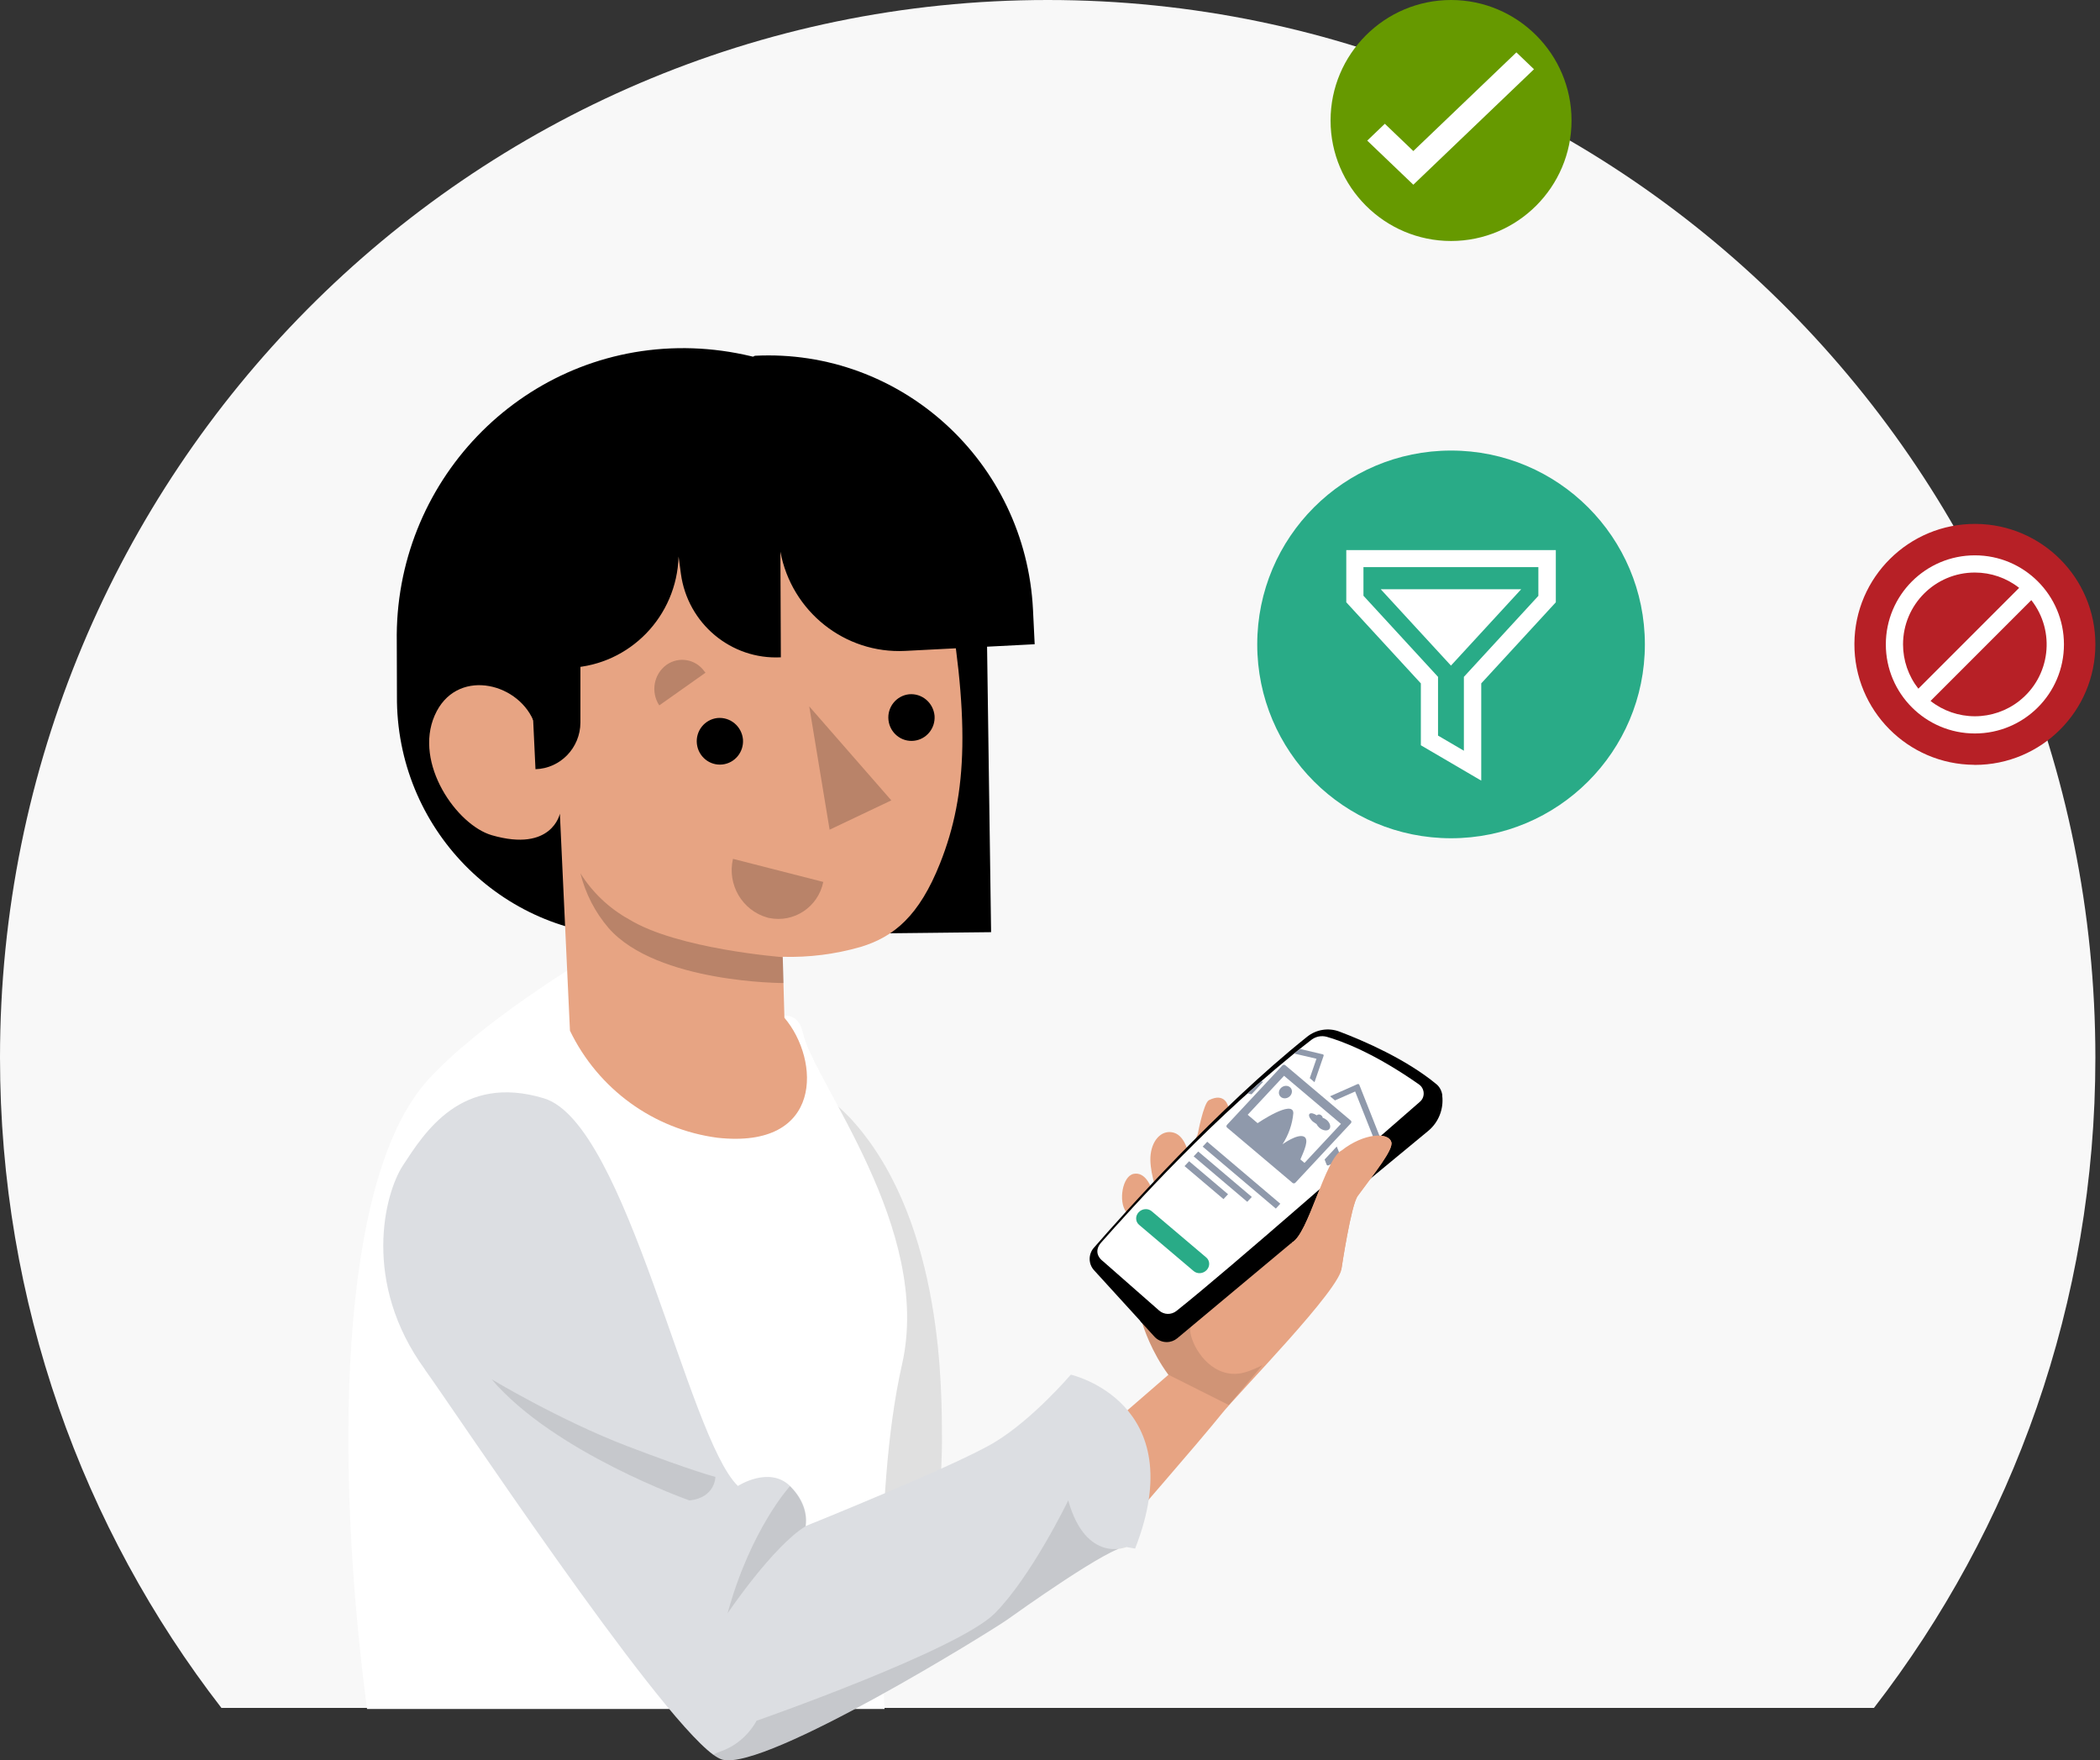 <svg width="173" height="145" viewBox="0 0 173 145" fill="none" xmlns="http://www.w3.org/2000/svg">
<rect x="0" y="0" width="173" height="145" fill="#333333" stroke="none"/>
<path d="M172.619 87.119C172.619 39.006 133.975 0 86.309 0C38.644 0 0 39.006 0 87.119C0 107.318 6.81 125.909 18.242 140.685H154.377C165.809 125.909 172.619 107.318 172.619 87.119Z" fill="#F8F8F8"/>
<path opacity="0.1" d="M76.364 134.779C75.091 135.262 48.352 103.029 45.416 101.514C44.158 100.793 54.018 83.644 54.062 83.517C56.056 84.164 58.028 84.989 59.971 85.977C63.583 87.649 67.638 89.298 70.47 92.575C77.733 100.971 77.586 114.643 77.6 118.67C77.622 123.002 76.371 134.779 76.371 134.779H76.364Z" fill="black"/>
<path d="M72.871 140.771C72.871 140.771 71.761 123.615 74.308 112.4C76.856 101.185 67.054 89.152 66.153 85.109C65.252 81.066 59.815 86.729 59.815 86.729L48.086 79.093C48.086 79.093 39.403 84.329 35.208 89.01C27.76 97.329 27.628 120.997 30.237 140.771H72.871Z" fill="white"/>
<path d="M52.472 77.105C41.745 77.298 32.893 68.664 32.702 57.831V57.816L32.687 52.889C32.466 39.745 42.834 28.904 55.85 28.681C68.866 28.451 81.081 39.084 81.301 52.228L81.647 76.785L52.465 77.105H52.472Z" fill="black"/>
<path d="M50.398 39.486C58.756 33.861 75.341 33.809 77.791 47.369C79.918 59.064 79.749 65.336 77.438 71.124C75.724 75.433 73.664 77.157 70.912 77.997C68.822 78.599 66.651 78.874 64.481 78.814L64.621 83.837C67.579 87.314 67.843 94.678 59.109 93.719C53.848 93.028 49.279 89.714 46.954 84.9L46.123 67.022C46.123 67.022 45.475 70.232 40.516 68.798C37.639 67.966 34.07 62.891 35.814 58.923C37.521 55.03 42.539 56.137 43.93 59.325C44.57 60.81 44.798 60.536 45.674 59.964C45.674 59.971 42.039 45.095 50.398 39.478V39.486Z" fill="#E7A483"/>
<path d="M42.377 52.258L47.815 51.114V59.518C47.808 61.598 46.167 63.3 44.114 63.359L43.923 59.332L42.377 52.251V52.258Z" fill="black"/>
<path d="M44.188 39.551L44.453 54.969L47.013 55.006C51.892 54.753 55.755 50.771 55.902 45.844L56.093 47.264C56.652 51.365 60.228 54.352 64.327 54.144L64.29 45.443C65.21 50.377 69.602 53.869 74.569 53.616L85.238 53.067L85.098 50.206C84.488 38.042 74.231 28.688 62.185 29.305L44.203 39.558L44.188 39.551Z" fill="black"/>
<path opacity="0.2" d="M64.555 80.975C64.555 80.975 54.143 80.99 50.148 76.458C49.029 75.158 48.227 73.605 47.815 71.933C48.809 73.516 50.184 74.823 51.811 75.722C55.806 78.182 64.488 78.843 64.488 78.843L64.547 80.968L64.555 80.975Z" fill="black"/>
<path d="M61.207 60.906C61.104 59.828 60.162 59.041 59.095 59.145C58.05 59.263 57.292 60.214 57.41 61.27C57.528 62.325 58.47 63.09 59.514 62.971C60.53 62.86 61.28 61.953 61.207 60.92V60.898V60.906Z" fill="black"/>
<path opacity="0.2" d="M58.05 55.333C57.344 54.3 55.946 54.04 54.923 54.753C54.916 54.753 54.908 54.768 54.901 54.768C53.849 55.541 53.591 57.012 54.312 58.104L58.116 55.415L58.057 55.325L58.05 55.333Z" fill="black"/>
<path opacity="0.2" d="M63.23 75.588L63.37 75.618C65.408 76.034 67.402 74.712 67.822 72.646L60.383 70.744C59.89 72.869 61.148 75.009 63.238 75.588H63.23Z" fill="black"/>
<path d="M76.99 58.959C76.887 57.881 75.945 57.086 74.878 57.19C73.833 57.309 73.075 58.26 73.193 59.315C73.311 60.37 74.252 61.136 75.297 61.017C76.313 60.905 77.063 59.999 76.99 58.966V58.951V58.959Z" fill="black"/>
<path opacity="0.2" d="M73.428 65.928L68.344 68.343L66.666 58.186L73.428 65.928Z" fill="black"/>
<path d="M94.781 97.717C94.781 97.717 94.333 96.506 93.391 96.692C92.449 96.885 92.133 98.973 92.758 99.805C93.391 100.63 94.781 97.717 94.781 97.717Z" fill="#E7A483"/>
<path d="M101.19 91.187C101.19 91.187 100.962 89.932 99.593 90.623C99.152 90.846 98.666 93.439 98.666 93.439L97.908 95.051C97.908 95.051 97.658 93.61 96.731 93.312C95.804 93.015 94.965 93.781 94.796 95.051C94.627 96.322 95.304 98.15 95.304 98.15L99.041 98.573L101.183 91.187H101.19Z" fill="#E7A483"/>
<path d="M118.813 90.235V90.257C118.945 91.364 118.504 92.457 117.657 93.155L96.989 110.23C96.746 110.431 96.437 110.542 96.121 110.542C95.738 110.542 95.37 110.379 95.112 110.096L90.131 104.635C89.653 104.115 89.645 103.32 90.109 102.785C92.581 99.946 100.307 91.298 107.673 85.405C108.431 84.796 109.439 84.633 110.344 84.974C112.308 85.717 115.833 87.233 118.342 89.314C118.614 89.544 118.776 89.871 118.82 90.228L118.813 90.235Z" fill="black"/>
<path d="M88.623 119.851C88.623 119.851 89.77 126.494 90.55 128.248C90.55 128.248 95.473 122.578 98.556 118.96C99.476 117.875 100.234 116.968 100.638 116.463C102.044 114.702 110.55 106.076 110.527 104.419C110.527 104.419 111.3 99.269 111.845 98.519C113.287 96.55 114.802 94.692 114.618 94.076C114.376 93.229 112.367 93.325 110.52 94.767C109.151 95.458 107.79 101.669 106.422 102.353C105.936 102.598 104.582 103.312 102.058 105.095C101.264 105.652 100.425 106.328 99.645 106.997L99.579 107.056C98.129 108.282 96.908 109.471 96.591 109.769L96.51 109.843L94.126 109.048V109.078C94.207 109.323 94.84 111.329 96.253 113.246L95.274 114.093L88.608 119.866L88.623 119.851Z" fill="#E7A483"/>
<path opacity="0.1" d="M104.008 112.445L101.234 115.737L96.26 113.24C94.84 111.323 94.215 109.317 94.141 109.072V109.042L96.518 109.837L96.599 109.763L99.586 107.051C99.262 107.363 97.886 108.715 98.07 109.8C98.276 111.026 99.696 113.366 101.992 113.151C102.551 113.099 103.258 112.824 104.016 112.445" fill="black"/>
<path d="M35.023 112.846C37.297 115.959 53.823 140.895 58.745 144.529C59.047 144.744 59.304 144.886 59.51 144.945C63.086 145.896 81.812 134.245 82.946 133.435C83.792 132.834 91.606 127.246 92.805 127.432C93.232 127.506 93.512 127.558 93.512 127.558C98.236 115.499 88.214 113.232 88.214 113.232C88.214 113.232 85.087 116.903 81.945 118.798C78.811 120.7 66.361 125.708 66.361 125.708C66.361 125.708 66.361 125.693 66.368 125.671C66.368 125.648 66.375 125.611 66.383 125.574C66.383 125.552 66.39 125.53 66.39 125.5C66.39 125.478 66.397 125.448 66.397 125.418C66.442 124.876 66.361 123.65 65.08 122.401C63.359 120.73 60.791 122.401 60.791 122.401C56.648 118.426 51.645 92.546 44.816 90.473C37.988 88.4 34.949 93.327 33.198 95.994C31.675 98.312 29.784 105.654 35.023 112.831V112.846Z" fill="#DCDEE2"/>
<g style="mix-blend-mode:multiply" opacity="0.1">
<path d="M65.08 122.416C65.08 122.416 61.843 125.938 59.937 132.893C59.937 132.893 63.653 127.387 66.368 125.715C66.368 125.715 66.728 124.088 65.08 122.416Z" fill="black"/>
</g>
<g style="mix-blend-mode:multiply" opacity="0.1">
<path d="M58.745 144.528C59.047 144.744 59.305 144.885 59.511 144.944C63.087 145.895 81.813 134.245 82.946 133.435C83.792 132.833 91.606 127.245 92.806 127.431C92.806 127.431 89.48 128.828 88.001 123.59C88.001 123.59 84.984 129.838 81.953 132.892C78.914 135.946 62.321 141.742 62.321 141.742C62.321 141.742 61.461 143.54 59.363 144.268C59.128 144.35 58.922 144.439 58.745 144.536V144.528Z" fill="black"/>
</g>
<g style="mix-blend-mode:multiply" opacity="0.1">
<path d="M56.788 123.59C56.788 123.59 45.641 119.659 40.497 113.611C40.497 113.611 46.075 116.97 51.645 119.11C57.222 121.242 58.937 121.651 58.937 121.651C58.937 121.651 58.937 123.367 56.795 123.597L56.788 123.59Z" fill="black"/>
</g>
<path d="M106.429 102.347L96.981 110.238C96.739 110.439 96.43 110.55 96.113 110.55C95.731 110.55 95.363 110.387 95.105 110.105L93.92 108.804L96.187 109.25L105.752 101.664L106.436 102.355L106.429 102.347Z" fill="black"/>
<path d="M116.973 90.756C113.632 93.646 101.418 104.413 96.915 107.987C96.488 108.321 95.892 108.306 95.487 107.949L90.867 103.892C90.307 103.462 90.249 102.882 90.712 102.354C93.081 99.687 100.049 91.848 108.025 85.659C108.393 85.376 108.864 85.28 109.306 85.406C110.52 85.748 113.183 86.721 116.892 89.322C117.377 89.663 117.422 90.369 116.973 90.756Z" fill="white"/>
<path d="M111.285 92.308L105.877 87.738C105.81 87.686 105.715 87.694 105.649 87.76L101.079 92.657C101.02 92.724 101.02 92.821 101.079 92.873L106.487 97.442C106.554 97.494 106.657 97.487 106.716 97.42L111.285 92.523C111.344 92.457 111.344 92.36 111.285 92.308ZM107.466 95.793L107.128 95.503C107.429 94.797 107.885 93.838 107.415 93.623C106.87 93.37 105.656 94.255 105.656 94.255C106.164 93.467 106.465 92.59 106.546 91.691C106.532 90.525 103.603 92.516 103.603 92.516L102.786 91.825L105.781 88.615L110.468 92.575L107.473 95.785L107.466 95.793Z" fill="#8F99AB"/>
<path d="M106.149 90.382C106.41 90.222 106.506 89.902 106.365 89.667C106.223 89.432 105.897 89.371 105.637 89.531C105.376 89.692 105.28 90.012 105.421 90.246C105.563 90.481 105.889 90.542 106.149 90.382Z" fill="#8F99AB"/>
<path d="M108.195 92.407C108.276 92.473 108.364 92.533 108.452 92.585C108.511 92.704 108.592 92.808 108.695 92.897C108.975 93.135 109.343 93.187 109.504 93.008C109.666 92.83 109.578 92.496 109.298 92.258C109.203 92.176 109.085 92.109 108.96 92.072C108.96 92.005 108.93 91.953 108.886 91.909L108.813 91.849C108.717 91.775 108.57 91.782 108.474 91.872C108.224 91.701 107.974 91.649 107.878 91.753C107.761 91.872 107.908 92.176 108.202 92.429L108.195 92.407Z" fill="#8F99AB"/>
<path d="M105.104 99.553L99.078 94.449L99.453 94.047L105.472 99.152L105.104 99.553Z" fill="#8F99AB"/>
<path d="M98.327 104.695L93.839 100.891C93.53 100.631 93.515 100.163 93.802 99.858C94.089 99.546 94.575 99.509 94.884 99.776L99.372 103.58C99.681 103.841 99.696 104.309 99.409 104.613C99.122 104.925 98.636 104.963 98.327 104.695Z" fill="#29AB87"/>
<path d="M102.75 98.996L98.335 95.251L98.71 94.85L103.125 98.594L102.75 98.996Z" fill="#8F99AB"/>
<path d="M100.792 98.773L97.584 96.053L97.96 95.652L101.168 98.371L100.792 98.773Z" fill="#8F99AB"/>
<path d="M107.091 86.402C106.929 86.528 106.767 86.654 106.613 86.781L108.452 87.212L107.9 88.809L108.29 89.143L109.041 86.966C109.056 86.914 109.026 86.855 108.975 86.847L107.098 86.402H107.091Z" fill="#8F99AB"/>
<path d="M104.067 89.106L103.897 89.069C103.515 89.403 103.147 89.73 102.779 90.064L103.103 90.139L104.067 89.106Z" fill="#8F99AB"/>
<path d="M111.976 89.35C111.954 89.298 111.888 89.276 111.837 89.298L109.57 90.302L109.975 90.643L111.638 89.908L113.22 93.89L110.402 95.139L110.122 94.44L109.122 95.51L109.291 95.941C109.313 95.993 109.372 96.015 109.431 95.993L112.536 94.618C112.926 94.277 113.308 93.942 113.669 93.623L111.976 89.343V89.35Z" fill="#8F99AB"/>
<path d="M110.527 104.419C110.527 104.419 111.3 99.269 111.844 98.519C113.287 96.55 114.802 94.692 114.618 94.076C114.376 93.229 112.367 93.325 110.52 94.767C109.151 95.458 107.79 101.669 106.422 102.353" fill="#E7A483"/>
<path d="M119.539 19.851C114.067 19.851 109.613 15.397 109.613 9.926C109.613 4.454 114.067 0 119.539 0C125.01 0 129.464 4.454 129.464 9.926C129.464 15.397 125.01 19.851 119.539 19.851Z" fill="#669900"/>
<path d="M114.084 10.195L112.634 11.583L116.431 15.216L126.371 5.703L124.922 4.315L116.431 12.442L114.084 10.195Z" fill="white"/>
<path d="M162.639 62.999C157.158 62.969 152.739 58.5 152.768 53.022C152.797 47.544 157.268 43.126 162.748 43.155C168.207 43.184 172.619 47.617 172.619 53.081C172.619 58.559 168.178 63.006 162.69 63.006C162.668 63.006 162.653 63.006 162.631 63.006L162.639 62.999Z" fill="#B72026"/>
<path d="M162.693 45.744C158.642 45.744 155.357 49.029 155.357 53.081C155.357 57.132 158.642 60.417 162.693 60.417C166.745 60.417 170.03 57.132 170.03 53.081C170.03 49.029 166.745 45.744 162.693 45.744ZM156.774 53.081C156.774 49.811 159.424 47.161 162.686 47.161C164.015 47.161 165.299 47.604 166.339 48.423L158.036 56.727C157.217 55.686 156.774 54.402 156.774 53.073V53.081ZM162.693 59C161.372 59 160.081 58.557 159.04 57.738L167.343 49.434C169.358 52.003 168.915 55.723 166.347 57.738C165.306 58.557 164.015 59 162.693 59Z" fill="white"/>
<path d="M119.539 69.048C128.357 69.048 135.506 61.899 135.506 53.08C135.506 44.262 128.357 37.113 119.539 37.113C110.72 37.113 103.572 44.262 103.572 53.08C103.572 61.899 110.72 69.048 119.539 69.048Z" fill="#29AB87"/>
<path d="M110.908 45.312V49.612L117.051 56.292V61.388L122.026 64.301V56.292L128.17 49.612V45.312H110.915H110.908ZM126.74 49.073L120.596 55.754V61.838L118.466 60.592V55.754L112.323 49.073V46.714H126.732V49.073H126.74Z" fill="white"/>
<path d="M125.318 48.536L119.531 54.826L113.745 48.536" fill="white"/>
</svg>
